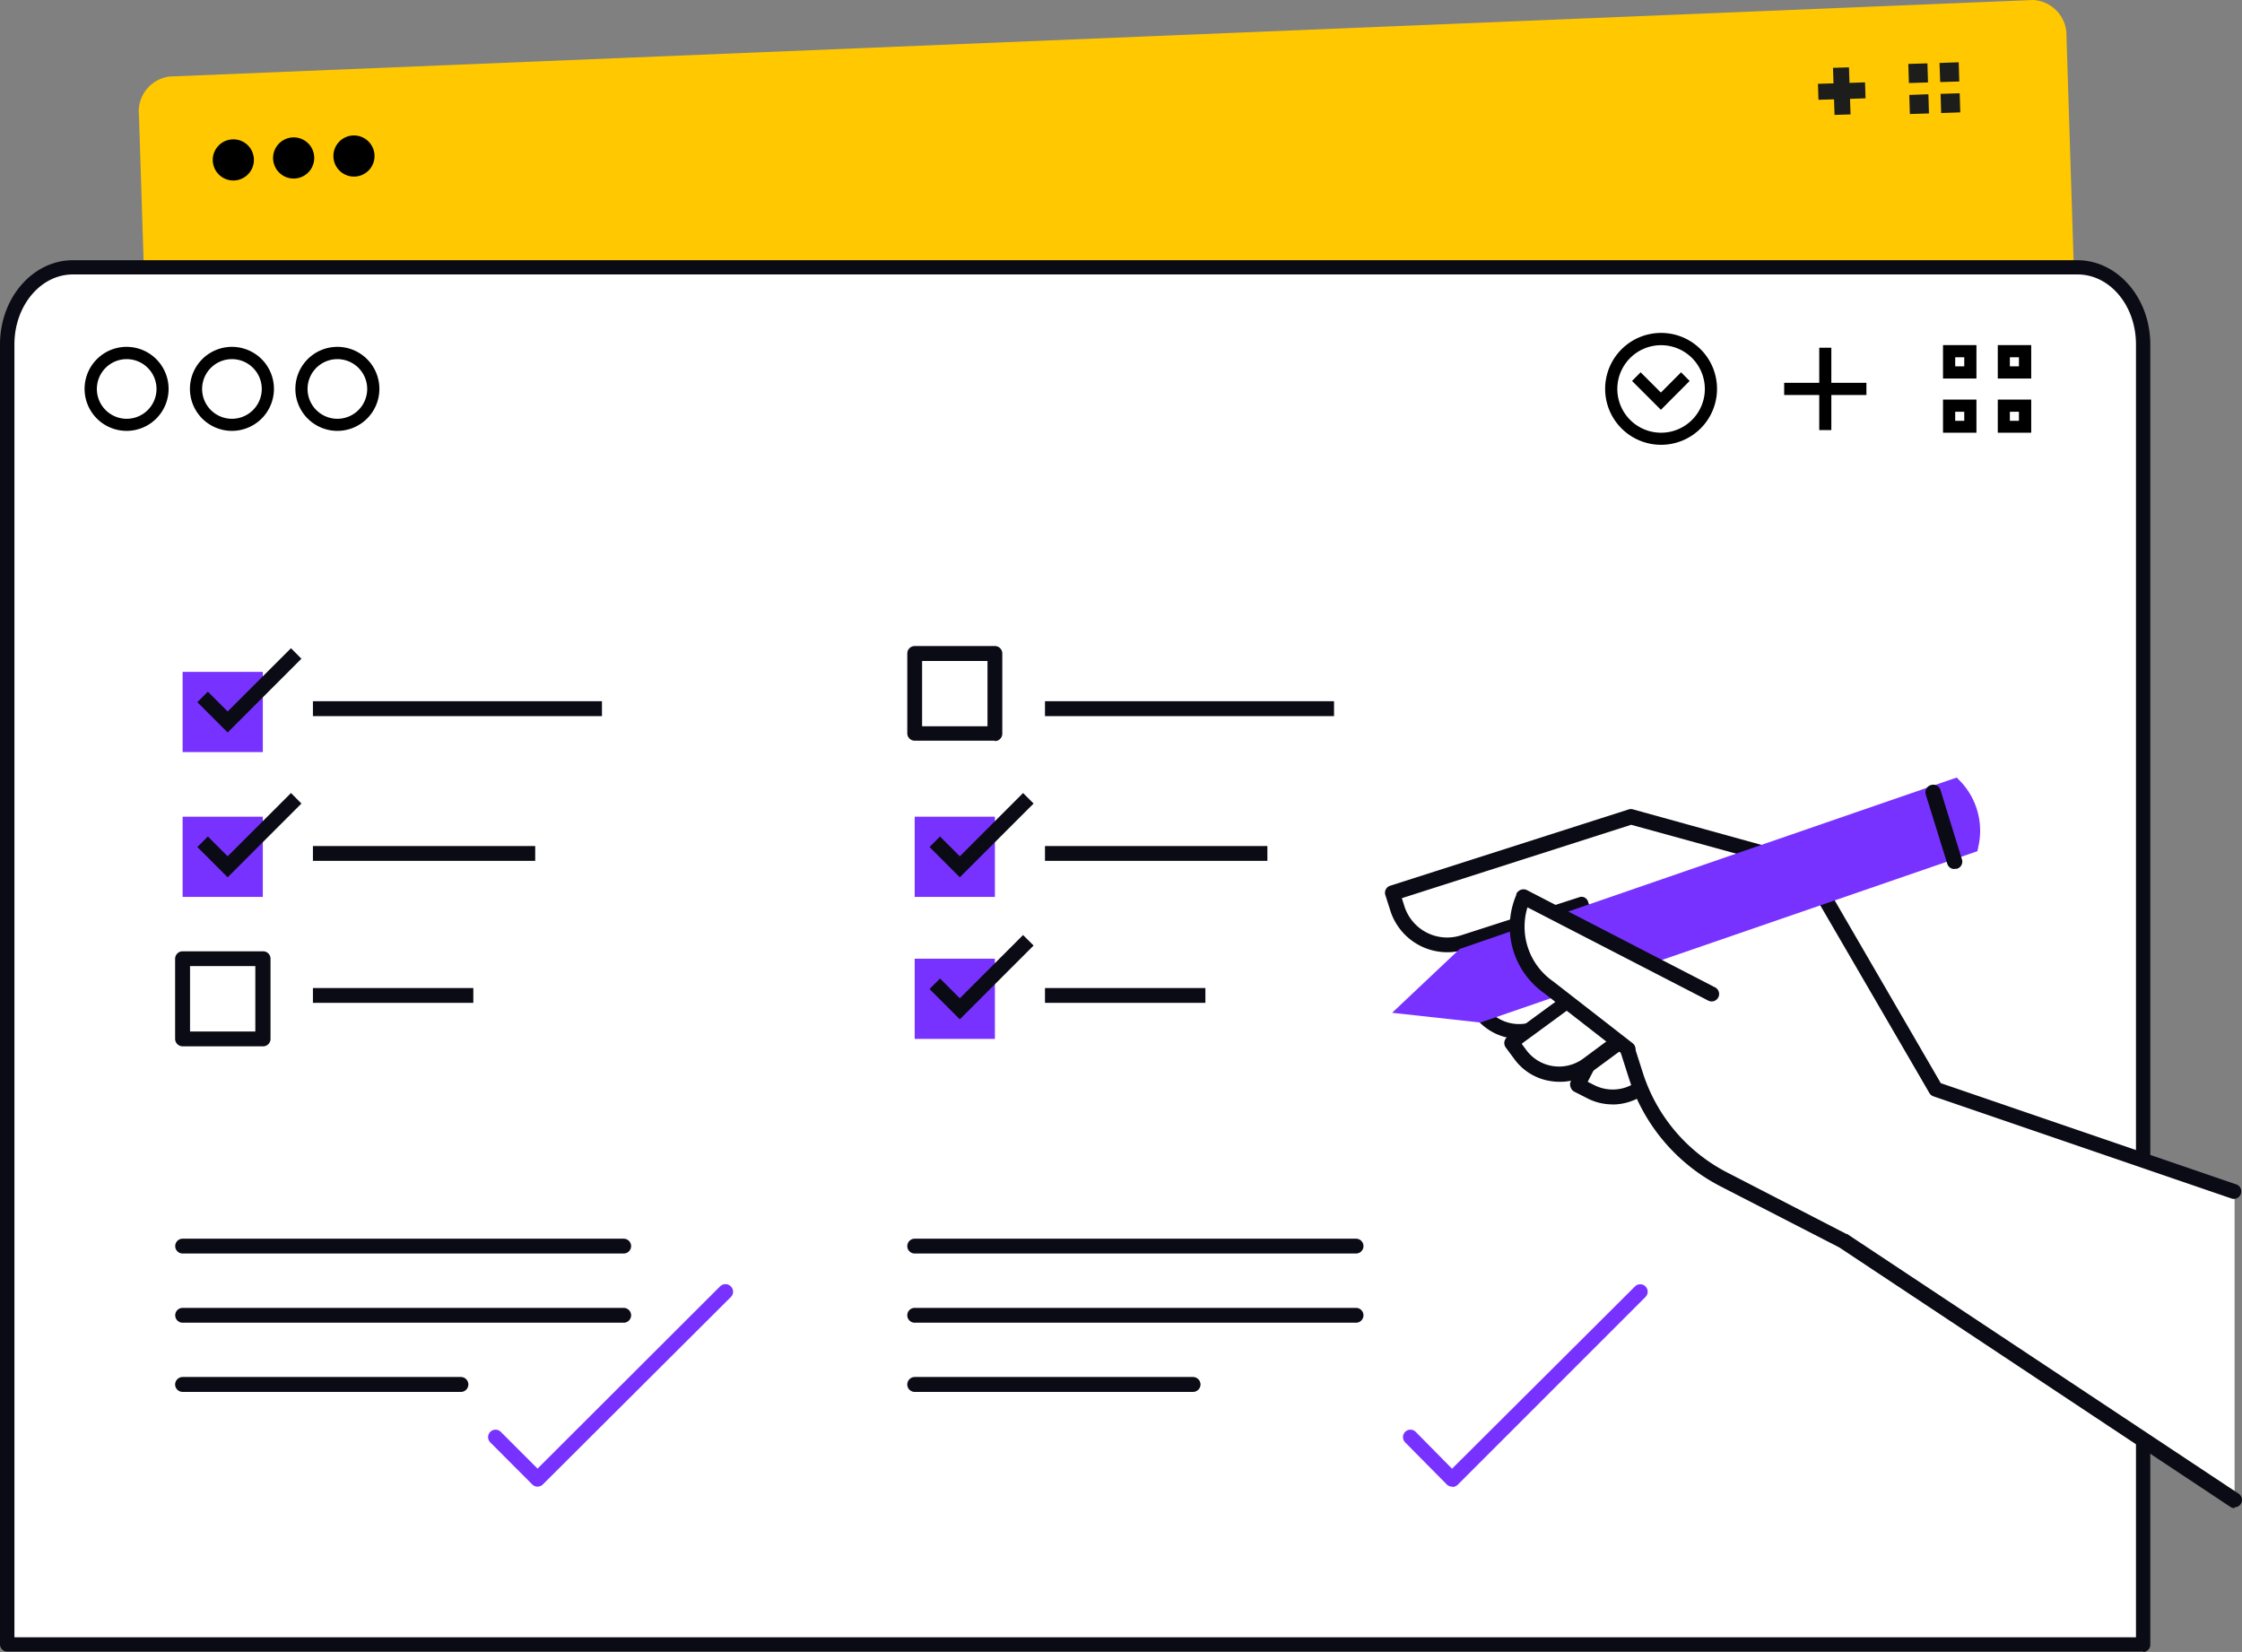 <?xml version="1.0" encoding="UTF-8"?> <svg xmlns="http://www.w3.org/2000/svg" xmlns:xlink="http://www.w3.org/1999/xlink" viewBox="0 0 230.06 169.5"><rect x="0" y="0" width="230.06" height="169.5" fill="#808080" stroke="none"/><defs><style>.cls-1{fill:none;}.cls-2{clip-path:url(#clip-path);}.cls-3{fill:#ffc800;}.cls-4{fill:#1d1e1b;}.cls-5{fill:#fff;}.cls-6{fill:#0b0b16;}.cls-7{fill:#7832ff;}</style><clipPath id="clip-path" transform="translate(0 0)"><rect class="cls-1" width="230.06" height="169.5"></rect></clipPath></defs><g id="Layer_2" data-name="Layer 2"><g id="Layer_1-2" data-name="Layer 1"><g class="cls-2"><path class="cls-3" d="M210.07,125.54a5.88,5.88,0,0,0,5.65-6.07L212.05,3.76A3.62,3.62,0,0,0,208.63,0L17.43,7.85a3.61,3.61,0,0,0-3.17,4l3.68,115.61a5.9,5.9,0,0,0,6.13,5.7l186-7.58Z" transform="translate(0 0)"></path></g><path d="M26.05,16.3a2.11,2.11,0,1,1-2.17-2,2.1,2.1,0,0,1,2.17,2Z" transform="translate(0 0)"></path><path d="M32.24,16.1a2.11,2.11,0,1,1-2.17-2,2.1,2.1,0,0,1,2.17,2Z" transform="translate(0 0)"></path><path d="M38.43,15.9a2.11,2.11,0,1,1-2.18-2,2.12,2.12,0,0,1,2.18,2Z" transform="translate(0 0)"></path><polygon class="cls-4" points="188.25 11.79 188.09 6.96 189.73 6.91 189.89 11.74 188.25 11.79 188.25 11.79"></polygon><polygon class="cls-4" points="186.6 10.24 186.55 8.6 191.38 8.45 191.43 10.09 186.6 10.24 186.6 10.24"></polygon><polygon class="cls-4" points="197.78 6.5 195.82 6.56 195.88 8.52 197.84 8.46 197.78 6.5 197.78 6.5 197.78 6.5"></polygon><polygon class="cls-4" points="197.88 9.67 195.92 9.74 195.98 11.7 197.94 11.64 197.88 9.67 197.88 9.67 197.88 9.67"></polygon><polygon class="cls-4" points="200.99 6.39 199.02 6.46 199.09 8.42 201.05 8.36 200.99 6.39 200.99 6.39 200.99 6.39"></polygon><polygon class="cls-4" points="201.09 9.57 199.13 9.63 199.19 11.6 201.15 11.53 201.09 9.57 201.09 9.57 201.09 9.57"></polygon><g class="cls-2"><path class="cls-5" d="M219.92,168.77V35.34c0-4.37-3-7.91-6.75-7.91H7.48C3.75,27.43.73,31,.73,35.34V168.77Z" transform="translate(0 0)"></path><path class="cls-6" d="M1.46,168H219.18V35.34c0-4-2.69-7.18-6-7.18H7.48c-3.32,0-6,3.22-6,7.18V168Zm218.46,1.46H.73a.73.73,0,0,1-.73-.73V35.34c0-4.77,3.36-8.64,7.48-8.64H213.17c4.12,0,7.48,3.87,7.48,8.64V168.77a.73.73,0,0,1-.73.73Z" transform="translate(0 0)"></path></g><path d="M13,36.85a3.06,3.06,0,1,0,3.06,3.06A3.06,3.06,0,0,0,13,36.85Zm0,7.36a4.31,4.31,0,1,1,4.3-4.3,4.31,4.31,0,0,1-4.3,4.3Z" transform="translate(0 0)"></path><path d="M23.8,36.85a3.06,3.06,0,1,0,3.06,3.06,3.06,3.06,0,0,0-3.06-3.06Zm0,7.36a4.31,4.31,0,1,1,4.31-4.3,4.31,4.31,0,0,1-4.31,4.3Z" transform="translate(0 0)"></path><path d="M34.62,36.85a3.06,3.06,0,1,0,3.06,3.06,3.06,3.06,0,0,0-3.06-3.06Zm0,7.36a4.31,4.31,0,1,1,4.31-4.3,4.31,4.31,0,0,1-4.31,4.3Z" transform="translate(0 0)"></path><path d="M170.46,35.42a4.49,4.49,0,1,0,4.48,4.49,4.49,4.49,0,0,0-4.48-4.49Zm0,10.22a5.74,5.74,0,1,1,5.73-5.73,5.74,5.74,0,0,1-5.73,5.73Z" transform="translate(0 0)"></path><polygon points="170.43 42.05 167.47 39.09 168.35 38.2 170.43 40.28 172.5 38.2 173.38 39.09 170.43 42.05 170.43 42.05"></polygon><polygon points="187.92 44.13 186.68 44.13 186.68 35.68 187.92 35.68 187.92 44.13 187.92 44.13"></polygon><polygon points="191.52 40.53 183.08 40.53 183.08 39.28 191.52 39.28 191.52 40.53 191.52 40.53"></polygon><path d="M202.81,35.41h-3.43v3.43h3.43V35.41Zm-1.25,1.25v.93h-.93v-.93Z" transform="translate(0 0)"></path><path d="M202.81,41h-3.43V44.4h3.43V41Zm-1.25,1.25v.93h-.93v-.93Z" transform="translate(0 0)"></path><path d="M208.42,35.41H205v3.43h3.43V35.41Zm-1.25,1.25v.93h-.93v-.93Z" transform="translate(0 0)"></path><path d="M208.42,41H205V44.4h3.43V41Zm-1.25,1.25v.93h-.93v-.93Z" transform="translate(0 0)"></path><path class="cls-5" d="M168.88,97.79l-7,13.56,1.33.68a4.94,4.94,0,0,0,6.66-2.13l4.11-8-5.11-4.12Z" transform="translate(0 0)"></path><path class="cls-6" d="M162.92,111l.65.33a4.18,4.18,0,0,0,5.63-1.8l3.83-7.43L169.12,99l-6.2,12Zm2.55,2.32a5.63,5.63,0,0,1-2.6-.63l-1.33-.68a.75.75,0,0,1-.37-.45.73.73,0,0,1,0-.58l7-13.56a.73.73,0,0,1,.52-.4.75.75,0,0,1,.63.15l5.12,4.13a.77.77,0,0,1,.2.94l-4.12,8a5.71,5.71,0,0,1-5.08,3.09Z" transform="translate(0 0)"></path><g class="cls-2"><path class="cls-5" d="M229.3,154l-40.18-26.66-12.18-6.27a18.35,18.35,0,0,1-9.08-10.73L162.24,92.8l-12.11,3.88a5.35,5.35,0,0,1-6.74-3.47l-.5-1.54,24.48-7.84,17.9,4.93,13.37,23,30.66,10.51V154Z" transform="translate(0 0)"></path><path class="cls-6" d="M229.3,154.75a.75.75,0,0,1-.43-.13L188.74,128l-12.15-6.25a19,19,0,0,1-9.46-11.17l-5.38-16.81-11.39,3.65a6.13,6.13,0,0,1-7.7-4l-.49-1.54a.76.76,0,0,1,.49-1l24.47-7.83a.73.73,0,0,1,.44,0L185.47,88a.75.75,0,0,1,.45.35l13.23,22.79,30.39,10.41a.77.77,0,0,1-.49,1.45l-30.66-10.51a.76.76,0,0,1-.41-.34L184.76,89.41l-17.38-4.78-23.53,7.53.26.82a4.6,4.6,0,0,0,5.78,3L162,92.08a.73.73,0,0,1,.58,0,.75.75,0,0,1,.38.44l5.61,17.53a17.5,17.5,0,0,0,8.71,10.28l12.18,6.28.07,0,40.18,26.65a.76.76,0,0,1-.42,1.4Z" transform="translate(0 0)"></path></g><path class="cls-5" d="M165.24,96.33,150.71,101l.46,1.42a5,5,0,0,0,6.22,3.2l8.55-2.74-.7-6.53Z" transform="translate(0 0)"></path><path class="cls-6" d="M151.67,101.47l.23.7a4.18,4.18,0,0,0,5.25,2.71l8-2.55-.53-5-12.92,4.13Zm4.21,5.13a5.73,5.73,0,0,1-5.44-4l-.45-1.42a.73.73,0,0,1,0-.58.79.79,0,0,1,.44-.38L165,95.6a.76.76,0,0,1,1,.65l.7,6.53a.76.76,0,0,1-.53.81l-8.55,2.74a5.84,5.84,0,0,1-1.74.27Z" transform="translate(0 0)"></path><path class="cls-5" d="M167.4,97.94l-12.28,9,.88,1.2a4.94,4.94,0,0,0,6.91,1l7.24-5.32-2.75-6Z" transform="translate(0 0)"></path><path class="cls-6" d="M156.18,107.15l.43.58a4.18,4.18,0,0,0,5.85.89l6.74-5-2.1-4.55-10.92,8ZM160,111a5.27,5.27,0,0,1-.87-.07,5.64,5.64,0,0,1-3.73-2.25l-.89-1.2a.78.78,0,0,1-.14-.57.77.77,0,0,1,.3-.5l12.29-9a.74.74,0,0,1,.64-.13.77.77,0,0,1,.51.42l2.74,6a.76.76,0,0,1-.24.93l-7.24,5.33A5.65,5.65,0,0,1,160,111Z" transform="translate(0 0)"></path><path class="cls-7" d="M200.79,79.78l-51,17.59-6.94,6.55,9.06,1,51-17.58.12-.58A7.36,7.36,0,0,0,201,80l-.25-.26Z" transform="translate(0 0)"></path><path class="cls-6" d="M200.54,89.17a.76.76,0,0,1-.72-.53l-2.2-7.08a.77.77,0,0,1,.5-1,.78.78,0,0,1,1,.5l2.19,7.08a.76.76,0,0,1-.5,1,.85.85,0,0,1-.23,0Z" transform="translate(0 0)"></path><path class="cls-5" d="M175.68,102,156.33,92l0,.1a7.56,7.56,0,0,0,2.66,9.2l8.12,6.32,8.61-5.66Z" transform="translate(0 0)"></path><path class="cls-6" d="M167.07,108.42a.78.78,0,0,1-.47-.17l-8.12-6.32a8.34,8.34,0,0,1-2.89-10.1l0-.1a.86.86,0,0,1,.44-.42.81.81,0,0,1,.61,0l19.35,10a.76.76,0,0,1-.7,1.36L156.74,93.1a6.82,6.82,0,0,0,2.64,7.6l8.16,6.35a.77.77,0,0,1-.47,1.37Z" transform="translate(0 0)"></path><path class="cls-7" d="M149,152.54a.77.77,0,0,1-.54-.22L144.19,148a.76.76,0,0,1,1.08-1.08L149,150.7,167.77,132a.76.76,0,1,1,1.08,1.08l-19.27,19.27a.77.77,0,0,1-.54.22Z" transform="translate(0 0)"></path><path class="cls-7" d="M55.16,152.54a.76.76,0,0,1-.54-.22L50.31,148a.76.76,0,1,1,1.08-1.08l3.77,3.77L73.88,132A.78.78,0,0,1,75,132a.76.76,0,0,1,0,1.08L55.7,152.32a.79.79,0,0,1-.54.22Z" transform="translate(0 0)"></path><path class="cls-6" d="M64,128.62H18.74a.76.76,0,1,1,0-1.52H64a.76.76,0,0,1,0,1.52Z" transform="translate(0 0)"></path><path class="cls-6" d="M64,135.72H18.74a.76.76,0,1,1,0-1.52H64a.76.76,0,1,1,0,1.52Z" transform="translate(0 0)"></path><path class="cls-6" d="M47.3,142.82H18.74a.77.77,0,0,1-.77-.76.78.78,0,0,1,.77-.77H47.3a.77.77,0,0,1,.76.77.76.76,0,0,1-.76.76Z" transform="translate(0 0)"></path><polygon class="cls-7" points="26.97 77.17 18.74 77.17 18.74 68.94 26.97 68.94 26.97 77.17 26.97 77.17"></polygon><polygon class="cls-7" points="26.97 92.03 18.74 92.03 18.74 83.8 26.97 83.8 26.97 92.03 26.97 92.03"></polygon><path class="cls-6" d="M19.5,105.84h6.7V99.13H19.5v6.71ZM27,107.36H18.74a.77.77,0,0,1-.77-.76V98.37a.77.77,0,0,1,.77-.76H27a.76.76,0,0,1,.76.76v8.23a.76.76,0,0,1-.76.76Z" transform="translate(0 0)"></path><polygon class="cls-6" points="61.77 73.48 32.11 73.48 32.11 71.95 61.77 71.95 61.77 73.48 61.77 73.48"></polygon><polygon class="cls-6" points="23.36 75.16 20.25 72.05 21.33 70.97 23.36 73 29.86 66.51 30.93 67.59 23.36 75.16 23.36 75.16"></polygon><polygon class="cls-6" points="54.92 88.33 32.11 88.33 32.11 86.81 54.92 86.81 54.92 88.33 54.92 88.33"></polygon><polygon class="cls-6" points="48.57 102.9 32.11 102.9 32.11 101.38 48.57 101.38 48.57 102.9 48.57 102.9"></polygon><polygon class="cls-6" points="23.36 90.02 20.25 86.91 21.33 85.83 23.36 87.86 29.86 81.37 30.93 82.45 23.36 90.02 23.36 90.02"></polygon><path class="cls-6" d="M139.15,128.62H93.86a.76.76,0,0,1,0-1.52h45.29a.76.76,0,1,1,0,1.52Z" transform="translate(0 0)"></path><path class="cls-6" d="M139.15,135.72H93.86a.76.76,0,1,1,0-1.52h45.29a.76.76,0,1,1,0,1.52Z" transform="translate(0 0)"></path><path class="cls-6" d="M122.42,142.82H93.86a.76.76,0,0,1-.76-.76.77.77,0,0,1,.76-.77h28.56a.78.78,0,0,1,.77.77.77.77,0,0,1-.77.76Z" transform="translate(0 0)"></path><polygon class="cls-7" points="102.09 106.6 93.86 106.6 93.86 98.37 102.09 98.37 102.09 106.6 102.09 106.6"></polygon><polygon class="cls-7" points="102.09 92.03 93.86 92.03 93.86 83.8 102.09 83.8 102.09 92.03 102.09 92.03"></polygon><path class="cls-6" d="M94.62,74.52h6.71v-6.7H94.62v6.7ZM102.09,76H93.86a.76.76,0,0,1-.76-.76V67.05a.76.76,0,0,1,.76-.76h8.23a.76.76,0,0,1,.76.76v8.23a.76.76,0,0,1-.76.76Z" transform="translate(0 0)"></path><polygon class="cls-6" points="136.89 73.48 107.23 73.48 107.23 71.95 136.89 71.95 136.89 73.48 136.89 73.48"></polygon><polygon class="cls-6" points="98.49 104.59 95.38 101.48 96.46 100.4 98.49 102.43 104.98 95.94 106.06 97.02 98.49 104.59 98.49 104.59"></polygon><polygon class="cls-6" points="130.05 88.33 107.23 88.33 107.23 86.81 130.05 86.81 130.05 88.33 130.05 88.33"></polygon><polygon class="cls-6" points="123.69 102.9 107.23 102.9 107.23 101.38 123.69 101.38 123.69 102.9 123.69 102.9"></polygon><polygon class="cls-6" points="98.49 90.02 95.38 86.91 96.46 85.83 98.49 87.86 104.98 81.37 106.06 82.45 98.49 90.02 98.49 90.02"></polygon></g></g></svg> 